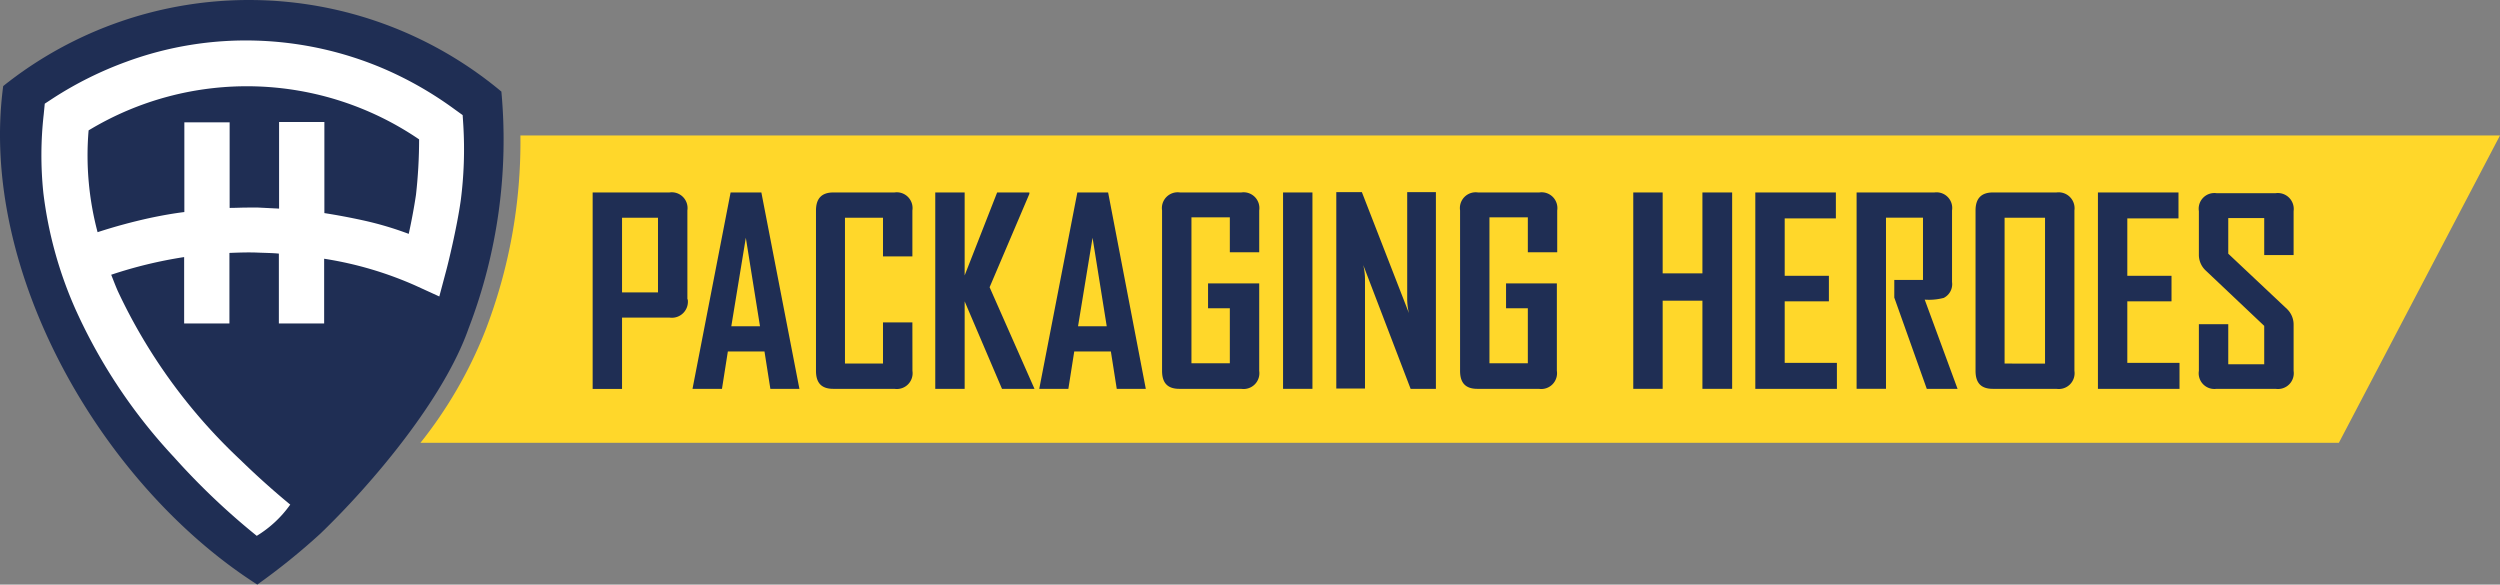 <svg xmlns="http://www.w3.org/2000/svg" width="175.343" height="41"><rect width="100%" height="100%" fill="#808080" stroke="none"/><g data-name="Packaging heroes_Logo"><g data-name="Group 33"><path fill="#ffd72a" d="M36.499 9.474a36.734 36.734 0 0 1-2.473 13.749 30.564 30.564 0 0 1-4.534 7.832h134.551l11.3-21.556H36.499Z" data-name="Path 68"/></g><g fill="#1f2e54" data-name="Group 34"><path d="M48.235 20.992a1.125 1.125 0 0 1-1.261 1.285h-3.346v5h-2.061V13.499h5.383a1.108 1.108 0 0 1 1.261 1.261v6.232Zm-2.085-.485v-5.238h-2.522v5.238Z" data-name="Path 69"/><path d="M56.068 27.272h-2.037l-.412-2.619h-2.57l-.412 2.619h-2.062v-.024l2.667-13.749H53.4Zm-2.764-4.389-.994-6.207-1.018 6.207Z" data-name="Path 70"/><path d="M63.996 26.011a1.108 1.108 0 0 1-1.261 1.261h-4.292c-.824 0-1.212-.412-1.212-1.261V14.76c0-.849.412-1.261 1.212-1.261h4.288a1.108 1.108 0 0 1 1.261 1.261v3.225h-2.061v-2.716h-2.667v10.23h2.667v-2.886h2.061Z" data-name="Path 71"/><path d="M72.556 27.272h-2.279l-2.619-6.135v6.135h-2.061V13.499h2.061v5.819l2.279-5.819h2.26v.1l-2.789 6.547Z" data-name="Path 72"/><path d="M80.363 27.272h-2.037l-.412-2.619h-2.57l-.412 2.619h-2.037v-.024l2.667-13.749h2.158Zm-2.74-4.389-.994-6.207-1.018 6.207Z" data-name="Path 73"/><path d="M88.317 26.011a1.108 1.108 0 0 1-1.261 1.261h-4.34c-.824 0-1.212-.412-1.212-1.261V14.76a1.108 1.108 0 0 1 1.261-1.261h4.292a1.108 1.108 0 0 1 1.261 1.261v2.934h-2.061v-2.449h-2.692v10.233h2.692v-3.855h-1.528v-1.746h3.589Z" data-name="Path 74"/><path d="M92.051 27.272H89.99V13.499h2.061Z" data-name="Path 75"/><path d="M100.732 27.275h-1.794l-3.322-8.681a4.349 4.349 0 0 1 .121.994v7.662h-2.013V13.475h1.794l3.3 8.487a4.35 4.35 0 0 1-.121-.994v-7.493h2.013v13.8Z" data-name="Path 76"/><path d="M109.194 26.011a1.108 1.108 0 0 1-1.261 1.261h-4.316c-.824 0-1.212-.412-1.212-1.261V14.76a1.108 1.108 0 0 1 1.261-1.261h4.292a1.108 1.108 0 0 1 1.261 1.261v2.934h-2.061v-2.449h-2.692v10.233h2.692v-3.855h-1.528v-1.746h3.564Z" data-name="Path 77"/><path d="M121.488 27.272h-2.085v-6.183h-2.789v6.183h-2.061V13.499h2.061v5.674h2.789v-5.674h2.085Z" data-name="Path 78"/><path d="M128.836 27.272h-5.723V13.499h5.65v1.819h-3.589v4.025h3.1v1.794h-3.1v4.316h3.661Z" data-name="Path 79"/><path d="M137.297 27.272h-2.158l-2.279-6.4v-1.237h2.013v-4.366h-2.595v12h-2.061v-13.77h5.456a1.1 1.1 0 0 1 1.237 1.261v5.019a1.077 1.077 0 0 1-.582 1.115 4.077 4.077 0 0 1-1.334.121Z" data-name="Path 80"/><path d="M145.494 26.011a1.108 1.108 0 0 1-1.261 1.261h-4.462c-.824 0-1.212-.412-1.212-1.261V14.76c0-.849.412-1.261 1.212-1.261h4.462a1.118 1.118 0 0 1 1.261 1.261Zm-2.061-.509V15.269h-2.837v10.23Z" data-name="Path 81"/><path d="M152.865 27.272h-5.722V13.499h5.65v1.819h-3.589v4.025h3.1v1.794h-3.1v4.316h3.661Z" data-name="Path 82"/><path d="M160.867 26.011a1.108 1.108 0 0 1-1.261 1.261h-4.146a1.1 1.1 0 0 1-1.237-1.261v-3.273h2.061v2.81h2.522v-2.692l-4.122-3.9a1.5 1.5 0 0 1-.461-1.091V14.81a1.1 1.1 0 0 1 1.237-1.261h4.146a1.118 1.118 0 0 1 1.261 1.261v3.079h-2.061v-2.595h-2.522v2.5l4.122 3.88a1.516 1.516 0 0 1 .461 1.115Z" data-name="Path 83"/></g><path fill="#1f2e54" d="M18.046 41C7.159 34.057-1.522 19.05.225 6.036a27.619 27.619 0 0 1 34.941.388 36.872 36.872 0 0 1-2.3 16.608c-1.746 4.978-6.789 10.926-10.4 14.4A46.215 46.215 0 0 1 18.046 41Z" data-name="Path 84"/><path fill="#fff" d="m32.498 8.826-.048-.753-.606-.437a25.388 25.388 0 0 0-4.874-2.793 24.588 24.588 0 0 0-8.923-1.992 24.257 24.257 0 0 0-9.19 1.482 25.519 25.519 0 0 0-5.088 2.526l-.63.413-.073.753a25.514 25.514 0 0 0-.024 5.513 28.468 28.468 0 0 0 2.255 8.16 38.066 38.066 0 0 0 6.911 10.371 49.365 49.365 0 0 0 5.8 5.513 7.915 7.915 0 0 0 2.328-2.162l.024-.024a56.928 56.928 0 0 1-3.492-3.133A38.653 38.653 0 0 1 8.26 20.411c-.17-.389-.315-.777-.461-1.141a30.808 30.808 0 0 1 5.116-1.239v4.658h3.176v-4.95c.655-.024 1.285-.049 1.94-.024.509.024 1.043.024 1.528.073v4.901h3.176v-4.542a25.379 25.379 0 0 1 6.377 1.87l1.7.777.485-1.822c.121-.437.752-3.012 1.018-4.906a28.043 28.043 0 0 0 .183-5.24Zm-3.322 4.833c-.121.826-.315 1.87-.509 2.744a23.185 23.185 0 0 0-3.2-.947 45.286 45.286 0 0 0-2.716-.51V8.559h-3.177v6.072l-1.455-.073h-.776c-.412 0-.824.024-1.237.024v-6H12.93v6.29c-.8.1-1.6.243-2.4.413a38.043 38.043 0 0 0-3.686 1 20.961 20.961 0 0 1-.63-7.14 21.447 21.447 0 0 1 23.181.631 34.787 34.787 0 0 1-.219 3.883Z" data-name="Path 85"/></g></svg>